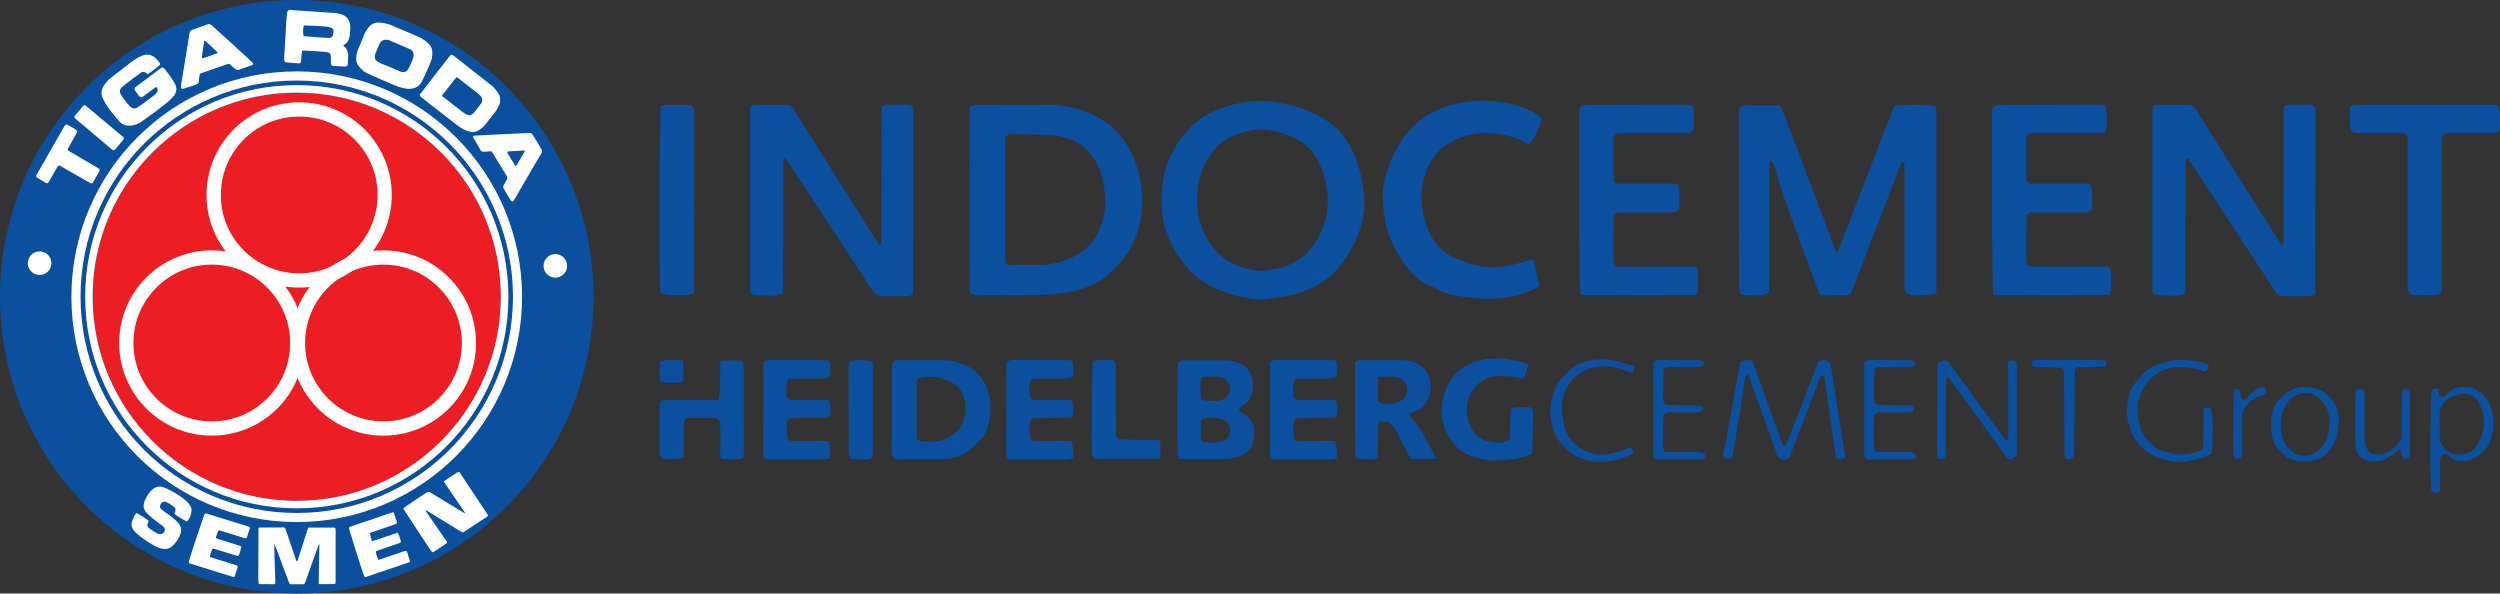 <svg xmlns="http://www.w3.org/2000/svg" viewBox="0 0 382.43 90.79"><rect x="0" y="0" width="382.43" height="90.79" fill="#333333" stroke="none"/><defs><style>.prefix__cls-1,.prefix__cls-3{fill:#fff;stroke-width:0}.prefix__cls-3{fill:#0b4f9f}</style></defs><g id="prefix__svg8"><g id="prefix__g1347"><path id="prefix__path1349" class="prefix__cls-3" d="M0 45.39C0 20.32 20.32 0 45.39 0s45.4 20.32 45.4 45.39-20.32 45.4-45.4 45.4S0 70.47 0 45.39"/></g><g id="prefix__g1351"><path id="prefix__path1353" class="prefix__cls-1" d="M4.26 40.26a1.799 1.799 0 113.598-.002 1.799 1.799 0 01-3.598.002"/></g><g id="prefix__g1355"><path id="prefix__path1357" class="prefix__cls-1" d="M83.15 40.67a1.799 1.799 0 113.598-.002 1.799 1.799 0 01-3.598.002"/></g><g id="prefix__g1359"><path id="prefix__path1361" d="M14.17 45.39c0-17.24 13.98-31.22 31.22-31.22s31.22 13.98 31.22 31.22-13.98 31.22-31.22 31.22-31.22-13.98-31.22-31.22" fill="#ed1d24" stroke-width="0"/></g><g id="prefix__g1363"><path id="prefix__path1365" class="prefix__cls-1" d="M10.92 45.39c0-19.04 15.43-34.47 34.47-34.47s34.47 15.43 34.47 34.47-15.43 34.47-34.47 34.47-34.47-15.43-34.47-34.47m1.4 0c0 18.27 14.81 33.08 33.08 33.08s33.07-14.81 33.07-33.08-14.81-33.07-33.08-33.07-33.07 14.81-33.07 33.07"/></g><g id="prefix__g1367"><path id="prefix__path1369" class="prefix__cls-1" d="M13.03 45.39c0-17.88 14.49-32.37 32.37-32.37s32.37 14.49 32.37 32.37S63.28 77.76 45.4 77.76 13.03 63.27 13.03 45.39m1.14 0c0 17.24 13.98 31.22 31.22 31.22s31.22-13.98 31.22-31.22-13.98-31.22-31.22-31.22-31.22 13.98-31.22 31.22"/></g><g id="prefix__g1371"><path id="prefix__path1373" class="prefix__cls-1" d="M31.59 29.82c0-7.83 6.34-14.17 14.17-14.17s14.17 6.34 14.17 14.17-6.34 14.17-14.17 14.17-14.17-6.34-14.17-14.17m2.19 0c0 6.62 5.37 11.99 11.99 11.99s11.99-5.37 11.99-11.99-5.37-11.99-11.99-11.99-11.99 5.37-11.99 11.99"/></g><g id="prefix__g1375"><path id="prefix__path1377" class="prefix__cls-1" d="M18.23 52.47c0-7.82 6.34-14.17 14.17-14.17s14.17 6.34 14.17 14.17-6.34 14.17-14.17 14.17-14.17-6.34-14.17-14.17m2.18 0c0 6.62 5.37 11.99 11.99 11.99s11.99-5.37 11.99-11.99-5.37-11.99-11.99-11.99-11.99 5.37-11.99 11.99"/></g><g id="prefix__g1379"><path id="prefix__path1381" class="prefix__cls-1" d="M44.48 52.47c0-7.82 6.34-14.17 14.17-14.17s14.17 6.34 14.17 14.17-6.34 14.17-14.17 14.17-14.17-6.34-14.17-14.17m2.19 0c0 6.62 5.37 11.99 11.99 11.99s11.99-5.37 11.99-11.99-5.37-11.99-11.99-11.99-11.99 5.37-11.99 11.99"/></g><g id="prefix__g1383"><path id="prefix__path1385" class="prefix__cls-1" d="M39.51 88.85c.02.29.06.46.14.5l2.15.02c.23.01.34-.06.32-.21 0 0-.21-5.97-.15-6.04l2.19 5.86s.13.4.3.4h1.87s.27 0 .34-.25l2.04-5.72s.09-.22.15-.11l-.11 5.77s-.02.29.07.29c0 0 2.22 0 2.4-.02 0 0 .14-.14.12-.28v-8.07s-.02-.29-.23-.28h-3.85s-.13-.02-.15.12l-1.59 4.92s-.05.23-.19.06l-1.66-4.91s-.09-.22-.27-.22l-3.69.02s-.16-.05-.17.24l-.03 7.88z"/></g><g id="prefix__g1387"><path id="prefix__path1389" class="prefix__cls-1" d="M55.75 88.16s.05.15.21.1l6.53-2.21s.26-.07.23-.18l-.44-1.42s-.06-.24-.33-.17l-3.97 1.34s-.08.04-.13-.03c0 0-.47-1.14-.34-1.28l3.61-1.25s.25-.04.2-.29c-.05-.25-.39-1.19-.45-1.24 0 0-.08-.04-.18 0l-3.43 1.16s-.32.14-.38 0c0 0-.41-1.11-.25-1.18l3.61-1.24s.57-.14.48-.37l-.46-1.42s-.07-.16-.24-.11l-6.51 2.22s-.15.05-.12.28c0 0 1.91 6.21 2.21 6.95l.14.36z"/></g><g id="prefix__g1391"><path id="prefix__path1393" class="prefix__cls-1" d="M66.09 84.43s.09.08.21.02l1.96-1.3s.19-.09.11-.27l-3.23-4.68s-.08-.21.07-.13l5.37 3.29s.16.13.36.02l3.56-2.34s.2-.15.15-.24l-4.35-6.55s-.09-.15-.3-.02c0 0-1.97 1.28-2.04 1.38 0 0-.08.03.03.22l3.04 4.45s.18.21.05.24l-5.2-3.15s-.27-.23-.61-.03c-.35.2-3.42 2.29-3.46 2.32-.04.03-.12.1-.09.2 2.77 4.24 4.22 6.43 4.36 6.57"/></g><g id="prefix__g1395"><path id="prefix__path1397" class="prefix__cls-1" d="M28.89 85.97s-.05.14.11.21l6.58 2.05s.25.1.29-.01l.48-1.41s.09-.23-.17-.33l-4-1.25s-.09-.02-.09-.1c0 0 .3-1.2.48-1.23l3.65 1.11s.22.12.33-.11c.11-.23.38-1.19.37-1.27 0 0-.04-.08-.14-.11l-3.45-1.08s-.34-.08-.31-.22c0 0 .32-1.14.49-1.1l3.65 1.12s.54.22.6-.02l.46-1.42s.04-.17-.13-.23l-6.57-2.03s-.15-.05-.26.16c0 0-2.11 6.15-2.29 6.92l-.1.37z"/></g><g id="prefix__g1399"><path id="prefix__path1401" class="prefix__cls-1" d="M20.7 78.66c.16-.15.09-.22.23-.15s1.43.81 1.75 1.11c0 0 .06.04.03.14-.03.09-.36.63 0 .96.35.33 1.43.92 1.43.92s.57.27.92-.2c.35-.47.05-.8-.12-.93-.17-.12-1.6-1.19-2.05-1.62-.46-.43-1.33-1.01-.7-2.42.63-1.41 1.52-2.12 2.33-2.04.82.08 2.37 1.04 2.94 1.41.57.37 1.84 1.32 1.84 2.11 0 .79-.35 1.5-.71 1.83 0 0-1.42-.71-1.91-1.21 0 0 .33-.62.07-.9s-1.27-.97-1.64-.94-.71.55-.62.91c.09.36 1.4 1.08 2.02 1.63.62.55 1.41 1.25 1.17 2.15-.23.89-.86 1.75-1.36 2.16-.5.41-.98.52-1.92.26s-3.03-1.8-3.34-2.1c-.31-.3-1.3-.99-.79-2.18 0 0 .29-.76.45-.91"/></g><g id="prefix__g1403"><path id="prefix__path1405" class="prefix__cls-1" d="M6.94 27.95s.33.24.5-.1L8.8 25.5s.13-.23.34-.16L13.81 28s.28.16.42-.12l.96-1.66s.18-.28-.12-.47l-4.47-2.61s-.35-.15-.19-.44l1.38-2.45s.12-.16-.14-.4l-1.31-.76s-.26-.16-.44.13l-4.22 7.37s-.29.4-.03.57l1.28.77z"/></g><g id="prefix__g1407"><path id="prefix__path1409" class="prefix__cls-1" d="M11.5 17.65s-.25.3-.04.44l5.73 4.84s.21.18.42-.05l1.24-1.5s.22-.23.02-.4l-5.6-4.69s-.25-.33-.52-.11l-1.25 1.47z"/></g><g id="prefix__g1411"><path id="prefix__path1413" class="prefix__cls-1" d="M28.02 13.57s-.19.02-.29-.04c-.09-.06-.01-.68-.01-.68s1.19-7.16 1.26-7.7c.07-.54.43-.58.43-.58s2.08-.76 2.4-.87.59.18.59.18 6.09 5.5 6.28 5.76c.19.25-.22.35-.22.35s-1.51.53-1.87.67-.63-.13-.63-.13-.45-.34-.68-.6c-.23-.26-.56-.09-.56-.09s-3.76 1.3-3.98 1.37c-.22.07-.25.54-.25.54s-.05.27-.07.66c-.01.39-.41.52-.41.52l-1.99.66zm3.22-7.33l-.35 2.32s-.06.38.12.36c.18-.02 2.17-.77 2.17-.77s.22-.09-.02-.26l-1.7-1.59-.22-.06"/></g><g id="prefix__g1415"><path id="prefix__path1417" class="prefix__cls-1" d="M20.59 13.71c.09.21.64.94.81 1.09 0 0 .15.18.39.04l2.07-1.54s.05.01.1.06.48.52-.31 1.16c-.79.64-2.52 1.9-2.7 1.95-.18.04-.5.36-1.11-.24-.61-.6-1.32-1.7-1.35-1.78-.03-.09-.42-.59.2-1.15.63-.56 2.8-2.16 2.98-2.26.18-.09.49-.04.65.11.16.14.27.23.49.07.22-.15 1.61-1.24 1.61-1.24s.19-.1-.02-.4c-.21-.3-.98-1.43-2.19-1.19S19.6 9.86 19.44 10c-.16.13-1.86 1.42-2.09 1.6-.23.17-2.11 1.49-1.78 2.97.33 1.48 2.49 3.73 2.69 4 .2.26 1.31 1.23 3.2.17l2.25-1.62 1.99-1.55s.99-.87 1.11-1.24c.12-.38.37-.79-.11-1.64-.48-.86-1.51-2.14-1.51-2.14s-.21-.39-.57-.14l-3.89 2.92s-.22.18-.13.39"/></g><g id="prefix__g1419"><path id="prefix__path1421" class="prefix__cls-1" d="M43.48 9.25v-.51l.18-2.96s.15-3.59.3-3.99c.15-.4.65-.25.65-.25l6.04.41s.84 0 1.64.26c.8.27 1.06.82 1.2 1.29.13.47.12.98 0 1.95-.11.97-.7 1.32-.8 1.38-.1.06-.33.09.08.39.4.29.5 1.16.5 1.16s-.02.93-.05 1.4c-.03.47-.51.4-.51.4l-1.61-.08c-.56-.03-.47-.4-.47-.4s-.01-.8-.02-.93c0-.12.08-.64-.48-.77-.56-.13-3.77-.27-3.77-.27-.18 0-.18.2-.18.2s-.1.96-.12 1.41c-.02.44-.47.35-.47.35s-1.67-.11-1.89-.17c-.22-.06-.2-.29-.2-.29m3.01-5.34s-.14.2-.15.76.1.88.1.88 3.49.32 4.03.25c.54-.06.51-.77.52-1.05 0-.29-.13-.48-.86-.62s-3.63-.22-3.63-.22"/></g><g id="prefix__g1423"><path id="prefix__path1425" class="prefix__cls-1" d="M54.78 7.56s.87-2.1.99-2.38c.13-.28.67-1.42 1.56-1.66s2.33.25 2.33.25S63.49 5.39 64 5.62c.51.23 1.56.85 1.94 1.57.38.72.09 1.87.09 1.87l-.41 1.07s-.94 2.08-1.07 2.32c-.13.23-.55 1.06-1.82 1.14-1.27.09-3.41-1-3.41-1-1.17-.44-3.35-1.49-3.35-1.49s-.4-.11-1.13-1.03c-.74-.93-.07-2.5-.07-2.5m4.76-1.42s-1-.33-1.4.44c-.4.77-.76 1.78-.76 1.78s-.16.53.19.9c.34.37 1.63.79 1.63.79l1.73.74s.97.58 1.43-.11c.47-.68.83-1.77.83-1.77s.36-1.05-.41-1.36l-3.24-1.41z"/></g><g id="prefix__g1427"><path id="prefix__path1429" class="prefix__cls-1" d="M64.33 14.34l.67-.88 1.88-2.45 1.97-2.5c.23-.32.58.03.58.03l1.63 1.29s3.9 3.08 4.16 3.27c.47.35.89 1 1.07 1.28.17.27.23.52.21 1.13-.02.61-.67 1.51-.67 1.51l-1.53 1.95s-.66.95-1.66 1.2c-1 .25-2.44-.83-2.44-.83l-.74-.54-1.75-1.37-1.63-1.26-1.73-1.37c-.28-.24-.03-.46-.03-.46m3.27.32c-.06.1.15.11.15.11s2.84 2.23 3.09 2.42c.25.18.58.38.9.44.32.06.74-.33.74-.33l1.17-1.52c.4-.7-.23-1.2-.23-1.2l-.64-.54-2.67-2.08c-.1-.1-.28-.12-.28-.12l-.28.31s-1.89 2.41-1.95 2.51"/></g><g id="prefix__g1431"><path id="prefix__path1433" class="prefix__cls-1" d="M72.33 20.98s-.05-.17.24-.22c.29-.05 8.15-.41 8.15-.41s.49-.13.77.25c.27.39 1.36 2.27 1.36 2.27s.18.29-.06.63-4.19 7.17-4.19 7.17-.12.25-.34.1c-.22-.15-1.23-1.97-1.23-1.97s-.16-.17.04-.54c.2-.36.46-.78.46-.78s.18-.18.04-.45c-.14-.27-.66-1.09-.66-1.09l-1.71-2.8-1.15.07s-.42.08-.56-.28l-1.14-1.96zm5.31 2.45c.15.24 1.13 1.85 1.13 1.85s.09.24.24.02 1.26-2.16 1.26-2.16.1-.14-.06-.13l-2.48.16s-.23.01-.09.26"/></g><g><g id="prefix__g1435"><path id="prefix__path1437" class="prefix__cls-3" d="M101.04 16.47s-.07-.38.71-.42h3.94s.42.13.52 1.06l-.04 27.5s.39.63-2.41.57c-2.8-.06-2.76-.45-2.76-.57 0 0-.1-4.75-.08-5.69.02-.93-.02-11.64-.02-11.64l.1-7.9.04-2.9z"/></g><g id="prefix__g1439"><path id="prefix__path1441" class="prefix__cls-3" d="M114.75 44.39s-.03.58.5.68c.54.1 3.21.34 4.14-.02 0 0 .31-.04.38-.36l.07-20.23s.12-.43.43-.12l13.02 19.83s.58 1.18 1.61 1.15h3.64s1.13-.02 1.13-.48l.05-27.97s-.07-.87-.72-.87l-3.44.02s-.72.07-.72.58l-.02 20.48s-.22.32-.24.54l-12.85-20.35s-.42-1.23-1.36-1.24h-4.99s-.54-.01-.63.71v27.63z"/></g><g id="prefix__g1443"><path id="prefix__path1445" class="prefix__cls-3" d="M148.32 16.53c.08-.5.94-.5.94-.5l11.98.02c13.63 1 13.49 13.83 13.49 14.7 0 5.01-2.22 9-5.82 11.75-3.61 2.74-9.7 2.6-9.7 2.6l-9.63.08c-1.42-.06-1.25-.66-1.25-.66s-.08-27.49 0-27.98m5.44 4.58v18.41s-.13 1.11.83.99l5.15.02c5.85-.72 8.97-3.83 9.34-9.34-.13-6.66-2.95-10.17-8.47-10.54l-5.92-.19c-.54.07-.85.29-.93.65"/></g><g id="prefix__g1447"><path id="prefix__path1449" class="prefix__cls-3" d="M258 16s.87-.02.96.29c.1.32.17 1.73.17 1.96s.18 2.06-.7 2.11h-10.37s-1.13-.08-1.23.61v6.02s-.18 1.08.7 1.11h8.53s.77-.2.83 1.08l-.02 2.32s.17.94-.89.99h-8.22s-.87-.11-.92.75l-.02 6.61s-.06.8.53.89c.59.09 6.34.05 6.34.05l5.38-.04s.66.01.69 1l.02 2.27s0 1.03-.41 1.08l-16.85.07s-.78-.05-.78-.32-.07-2.24-.07-2.24l-.08-6.87V17.09s-.18-.9.87-1.05l15.55-.04z"/></g><g id="prefix__g1451"><path id="prefix__path1453" class="prefix__cls-3" d="M321.15 16s.87-.02.96.29c.1.32.17 1.73.17 1.96s.18 2.06-.7 2.11h-10.37s-1.13-.08-1.23.61v6.02s-.18 1.08.7 1.11h8.53s.77-.2.83 1.08l-.02 2.32s.17.94-.89.99h-8.22s-.87-.11-.92.75l-.02 6.61s-.06.8.53.89c.59.09 6.34.05 6.34.05l5.38-.04s.66.01.69 1l.02 2.27s0 1.03-.41 1.08l-16.85.07s-.78-.05-.78-.32-.07-2.24-.07-2.24l-.08-6.87V17.09s-.18-.9.87-1.05l15.55-.04z"/></g><g id="prefix__g1455"><path id="prefix__path1457" class="prefix__cls-3" d="M329.25 44.39s-.03.58.5.68c.54.1 3.21.34 4.14-.02 0 0 .31-.04.38-.36l.07-20.23s.12-.43.43-.12l13.02 19.83s.58 1.18 1.61 1.15h3.64s1.13-.02 1.13-.48l.05-27.97s-.07-.87-.72-.87l-3.44.02s-.72.07-.72.58l-.02 20.48s-.22.32-.24.54l-12.85-20.35s-.42-1.23-1.36-1.24h-4.99s-.54-.01-.63.71v27.63z"/></g><g id="prefix__g1459"><path id="prefix__path1461" class="prefix__cls-3" d="M359.46 16.47s.01-.35.83-.45h21.22s.73 0 .83.5c.1.51.09 3.01.09 3.01s.15.63-.86.82h-7.09s-.89-.03-.99.84v22.76s.2 1-.75 1.15c-.95.16-3.73.01-3.73.01s-.65-.1-.71-1.05c-.06-.95-.01-22.82-.01-22.82s.12-.8-.85-.87-7-.01-7-.01-.83.04-.94-.81c-.11-.84-.04-3.1-.04-3.1"/></g><g id="prefix__g1463"><path id="prefix__path1465" class="prefix__cls-3" d="M266.01 43.97s.08 1.08.53 1.11c.45.02 1.79.1 1.79.1s1.41 0 1.82-.19c.41-.19.46-.27.48-1.13.02-.87.02-18.71.02-18.71s.07-1.42.77.15c0 0 .84 3.02 1.24 4.19.4 1.17 5.25 14.58 5.68 15.44 0 0-.01.25.22.25 0 0 3.96-.01 4.34-.11 0 0 .12-.06.24-.19l7.73-20.04s.27-.49.46.55v18.74s-.2 1.2 2.38 1.06c2.59-.15 2.5-.35 2.5-.53V16.81s.08-.57-.58-.65c-.66-.08-3.73-.13-3.73-.13l-2.13.18-8.33 21.48s-.36.95-.5 1.03c0 0-8.4-22.33-8.59-22.58 0 0-5.16-.15-6.07.11 0 0-.28.21-.29.64l.02 27.1z"/></g><g id="prefix__g1467"><path id="prefix__path1469" class="prefix__cls-3" d="M234.65 39.88c0 .2.81 3.61.81 3.61s.15.29-.16.4c0 0-3.68 2.31-9.46 1.73-5.77-.58-4.62-.92-7.68-2.21-3.05-1.3-5.7-6.79-6.06-8.69-.36-1.9-.99-4.45-.17-7.65s2.48-5.9 3.75-7.27c1.28-1.37 3.95-3.56 8.54-4.21 4.6-.65 7.87.58 7.87.58s3.66 1.2 3.73 2.05c0 0-1.01 3.06-1.64 3.47 0 0 .05.43-.45.29 0 0-5.2-3.2-10.95-.67-5.75 2.53-5.37 8.98-5.32 9.67.05.7.46 6.09 4.5 8.19 4.04 2.1 7.24 1.76 8.69 1.49 1.45-.26 3.54-.94 3.54-.94s.46-.02.46.18"/></g><g id="prefix__g1471"><path id="prefix__path1473" class="prefix__cls-3" d="M192.63 15.42s8.32.05 12.56 5.01c3.63 4.24 3.52 10.88 3.52 10.88s.1 4.43-3.52 9.1c-3.61 4.67-8.69 4.89-11 5.29s-7.08-.6-10.04-2.55c-2.96-1.95-4.79-4.98-5.87-8.09-1.08-3.1-.31-7.75-.31-7.75s.55-4.45 4.45-8.14c3.9-3.68 10.21-3.75 10.21-3.75m.11 4.38s-4.08.05-6.59 2.67c-2.52 2.62-2.87 5.79-2.87 5.79s-.5 3.31.2 5.51c.7 2.21 1.88 4.37 3.79 5.76s4.99 2.11 6.48 1.82 4.77-.45 7.11-3.77c2.33-3.32 2.27-6.47 2.27-6.47s.07-4.72-2.27-7.74c-2.74-3.53-8.11-3.56-8.11-3.56"/></g><g id="prefix__g1475"><path id="prefix__path1477" class="prefix__cls-3" d="M100.97 55.35s-.24 2.96.19 3.08c.43.12 2.89.31 3.3-.15 0 0 .31-2.82-.13-3.14-1.68-.15-2.8-.09-3.36.2"/></g><g id="prefix__g1479"><path id="prefix__path1481" class="prefix__cls-3" d="M110.17 55.3s.07 5.8-.29 5.9h-8.31s-.7.02-.65.87l-.02 7.24s.02.72.43.82c.41.1 2.78.27 3.28-.27v-5.39s.11-.49.75-.52h3.79s.85-.15.99.8c.13.94.02 4.79.02 4.79s.04.62.36.65c.32.04 1.38.12 1.88.1.5-.02 1.27-.13 1.32-.35.06-.22.07-1.8.07-1.8l-.02-11.8s-.05-1.18-.41-1.19c-.36 0-2.5-.07-2.96.06-.07 0-.15.04-.24.1"/></g><g id="prefix__g1483"><path id="prefix__path1485" class="prefix__cls-3" d="M116.77 55.46c.05.24 0 13.99 0 13.99s-.01.83.49.83h8.25s1.42-.04 1.49-.25c0 0 .06-2.48-.41-2.57l-5.13.02s-1.1.31-1.12-1.18c-.02-1.49-.14-2.32.91-2.32l4.99-.07s.85.28.82-1.15c-.02-1.42-.31-1.61-.61-1.58l-5.11.02s-.91.06-1.01-.76-.08-2.43.47-2.48 4.55-.07 4.55-.07 1.56.15 1.63-.53c.07-.68.13-2.18-.36-2.25-.49-.07-8.91-.05-8.91-.05s-1.01.15-.96.39"/></g><g id="prefix__g1487"><path id="prefix__path1489" class="prefix__cls-3" d="M129.93 55.51c.11-.12.19-.35.94-.41s2.61-.06 2.65.53v13.84s.07.8-.82.8l-2.43-.04s-.41-.43-.45-1.07l-.02-12.97s.02-.55.13-.67"/></g><g id="prefix__g1491"><path id="prefix__path1493" class="prefix__cls-3" d="M136.45 55.99s.04-.93.71-.89h7.57s2.93.18 4.78 1.99 1.99 4.66 1.99 4.66.25 3.66-1.45 5.49-3.06 2.93-5.95 2.97l-6.99.04s-.69-.14-.69-1l.04-13.24zm3.77 2.29v8.36c.15.58-.48.84 2 .94 2.48.1 3.95-1.42 4.31-1.77s1.73-2.16.98-4.89c-.75-2.74-3.87-3.29-5.52-3.29s-1.77.65-1.77.65"/></g><g id="prefix__g1495"><path id="prefix__path1497" class="prefix__cls-3" d="M153.93 55.46c.05.24 0 13.99 0 13.99s-.01.83.49.83h8.25s1.42-.04 1.49-.25c0 0 .06-2.48-.41-2.57l-5.13.02s-1.1.31-1.12-1.18c-.02-1.49-.14-2.32.91-2.32l4.99-.07s.85.28.82-1.15c-.02-1.42-.31-1.61-.61-1.58l-5.11.02s-.91.06-1.01-.76-.08-2.43.47-2.48 4.55-.07 4.55-.07 1.56.15 1.63-.53c.07-.68.13-2.18-.36-2.25-.49-.07-8.91-.05-8.91-.05s-1.01.15-.96.39"/></g><g id="prefix__g1499"><path id="prefix__path1501" class="prefix__cls-3" d="M194.27 55.46c.05.24 0 13.99 0 13.99s-.01.83.49.83h8.25s1.42-.04 1.49-.25c0 0 .06-2.48-.41-2.57l-5.13.02s-1.1.31-1.12-1.18c-.02-1.49-.14-2.32.91-2.32l4.99-.07s.85.28.82-1.15c-.02-1.42-.31-1.61-.61-1.58l-5.11.02s-.91.06-1.01-.76-.08-2.43.47-2.48 4.55-.07 4.55-.07 1.56.15 1.63-.53c.07-.68.13-2.18-.36-2.25-.49-.07-8.91-.05-8.91-.05s-1.01.15-.96.39"/></g><g id="prefix__g1503"><path id="prefix__path1505" class="prefix__cls-3" d="M167.14 55.63s0-.47.54-.52c.54-.05 2.29-.05 2.29-.05s.65-.08.71.85l.02 9.92s-.11 1.4.66 1.4l5.45.1s.58-.11.65.32c.07.43.05 1.67.05 1.67s.07.83-.29.83l-9.7.05s-.35.01-.45-.64l-.06-2.59.07-9.3.06-2.05z"/></g><g id="prefix__g1507"><path id="prefix__path1509" class="prefix__cls-3" d="M180.16 55.71s-.01-.6.9-.59h6.69s2.3.3 3 1.18c.7.88.92 1.88.89 2.51-.02.64.07 2.18-1.43 3.15-1.5.97-.01 1.27.12 1.35s1.6 1.18 1.55 2.65c-.05 1.47-.16 2.85-1.87 3.66-1.71.8-4.19.59-4.19.59h-5.43s-.18 0-.24-.71-.07-6.91-.07-6.91l.07-6.88zm4.09 1.93s-.58-.02-.61.96c-.03 1.11-.02 2.18.13 2.46.15.28 2 .32 2.36.28.36-.05 2-.27 2.03-1.82.04-1.55-1.53-2-2.41-1.95l-1.5.07zm-.54 6.68c.01.18-.02 2.73-.02 2.73s-.02.53.53.59c.55.06 2.4.26 3.31-.43.91-.7.68-1.81.45-2.22-.24-.41-.6-.95-1.96-1.02-1.36-.07-1.96.02-1.96.02s-.35.15-.34.32"/></g><g id="prefix__g1511"><path id="prefix__path1513" class="prefix__cls-3" d="M207.27 55.5s.29-.39.7-.39h6.49s2.26-.09 3.48 1.36c1.22 1.46.88 3.36.88 3.36s-.36 2.43-2.12 2.98l-.97.43s-.25.13-.02.4c.23.26 1.48 1.82 1.64 2.14.15.32 2.18 4 2.18 4s.23.43-.02.42h-3.4s-.35.12-.46-.29l-1.55-2.95s-1.03-2.54-2.12-2.5-1.06 0-1.11.3c0 0-.08 4.5-.11 4.77-.02.27.15.67-.45.66-.59-.01-2.73.2-2.97-.24l-.06-4.34V55.5zm3.59 2.18l-.07 3.43s.18.57.44.58c.27.01 1.27.15 1.81.07.54-.08 1.52-.47 1.8-.93.29-.46.52-.78.31-1.75s-1.35-1.49-2.2-1.49-2.1.08-2.1.08"/></g><g id="prefix__g1515"><path id="prefix__path1517" class="prefix__cls-3" d="M233.81 55.77s-.55 1.89-.71 2.09c0 0 .02.13-.44.04 0 0-3.75-.98-5.64.16-1.89 1.14-2.55 2.78-2.67 4.36-.12 1.59.77 4.6 3.44 5.13s3.15-.46 3.15-.46l.14-4.24s-.14-.41.6-.52 2.19-.05 2.19-.05.59.02.65.64l-.12 6.04s.02.43-.2.52c-.23.08-1.46.81-5.09.95-3.64.15-5.85-1.66-5.85-1.66s-2.94-2.41-2.72-6.07c.22-3.66 1.85-5.2 1.85-5.2s2.12-3.01 7.39-2.65c0 0 2.41.22 3.87.8l.16.11z"/></g><g id="prefix__g1519"><path id="prefix__path1521" class="prefix__cls-3" d="M249.65 57.09l.47-1.01s-3.08-1.14-5.12-1.11c-2.44.04-3.96.63-5.61 2.32-1.03 1.06-1.47 1.88-1.89 3.3-.47 1.6-.5 2.66-.1 4.28.39 1.55.84 2.46 1.97 3.59 1.05 1.05 1.86 1.48 3.28 1.89 1.25.36 1.94.4 3.33.22 1.4-.18 2.89-.78 2.89-.78s1.06-.31.95-.82c0 0-.24-.6-.5-.52 0 0-2.7 1.24-4.5 1.08-1.2-.1-1.92-.27-2.95-.9-2.02-1.25-2.71-3-2.89-5.37-.16-2.11.16-3.63 1.59-5.2 1.45-1.59 2.97-2.03 5.13-2.05 1.59 0 3.93 1.07 3.93 1.07"/></g><g id="prefix__g1523"><path id="prefix__path1525" class="prefix__cls-3" d="M252.92 55.69s-.02-.43.35-.53c.37-.1.67-.1.67-.1l6.33.05s.45.21.47.48c.02.28-.51.5-.77.52-.27.01-4.87.04-4.87.04s-.59-.04-.64.67l-.06 3.98s-.13 1.24.81 1.13l4.77.1s.54.05.57.5c.02.45-.76.55-.76.55h-4.57s-.62-.12-.76.71c-.15.83-.07 4.21-.07 4.21s.06 1.12.45 1.16c.4.03 5.19 0 5.19 0s.83.02.83.65-1.15.48-1.15.48h-6.2s-.6-.11-.6-.71l.01-13.89"/></g><g id="prefix__g1527"><path id="prefix__path1529" class="prefix__cls-3" d="M285.17 55.69s-.02-.43.35-.53c.37-.1.67-.1.67-.1l6.33.05s.45.21.47.48c.02.28-.51.5-.77.52-.27.01-4.87.04-4.87.04s-.59-.04-.64.67l-.06 3.98s-.13 1.24.81 1.13l4.77.1s.54.05.57.5c.02.45-.76.55-.76.55h-4.57s-.61-.12-.76.71c-.15.83-.07 4.21-.07 4.21s.06 1.12.46 1.16c.4.03 5.19 0 5.19 0s.83.02.83.65-1.15.48-1.15.48h-6.2s-.6-.11-.6-.71l.01-13.89"/></g><g id="prefix__g1531"><path id="prefix__path1533" class="prefix__cls-3" d="M263.58 69.85s.12.22.57.31c.44.1.75.05.89-.4s1.93-12 1.93-12 .28-.71.48-.43l4.37 12.2s.24.84 1.07.77c.83-.07.78-.19.84-.3l4.63-12.11s.22-.64.7-.35l1.76 12.27s.02.52.79.47c.77-.05.62-.54.62-.54l-2.16-13.83s-.15-.89-1.02-.84c-.87.05-.93.32-.99.52s-4.75 12.25-4.75 12.25-.3.54-.58.3l-4.61-12.83s.03-.24-.82-.22-1.06.23-1.09.37l-2.64 14.37z"/></g><g id="prefix__g1535"><path id="prefix__path1537" class="prefix__cls-3" d="M296.31 69.5s.04.72.3.71l.78-.02s.15.06.23-.22l.06-12.05s.34-.3.43-.18l8.86 12.25s.32.45.82.18c.49-.27.72-.46.72-.46V55.57s-.3-.77-1.32-.28l.02 11.56s-.11.82-.43.45l-8.79-11.99s-.31-.25-.6-.18-.95.34-1.03.55l-.04 13.8z"/></g><g id="prefix__g1539"><path id="prefix__path1541" class="prefix__cls-3" d="M311.42 55.09s-.63-.04-.64.57c-.01.6.87.49.87.49l3.5.08s.59.02.59.83l.07 12.49s.01.84.74.71c.72-.13.72-.55.75-.94.02-.38.06-12.41.06-12.41s.1-.69.5-.75l3.69-.05s.67.05.72-.49c.05-.54-.63-.55-.63-.55h-10.22z"/></g><g id="prefix__g1543"><path id="prefix__path1545" class="prefix__cls-3" d="M336.78 56.64s.63.34.85.02c0 0 .4-.67.14-.9-.26-.23-3.18-.95-5.2-.64-2.21.33-3.65.84-5.16 2.49-1.29 1.41-1.81 2.58-2 4.48-.11 1.18-.04 1.89.31 3.03.46 1.54.97 2.44 2.17 3.51 1.04.93 1.82 1.28 3.16 1.66 1.59.45 2.37.51 4.23.14 1.87-.37 2.85-.85 3.08-1.08 0 0 .15-3.62.12-4.62s-.25-2.34-.25-2.34l-1.15-.03-.02 5.78s0 .77-.88.99c-.88.21-2.51.59-4.05.24-1.37-.31-2.21-.64-3.22-1.62-1.21-1.17-1.62-2.23-1.84-3.9-.26-1.87-.03-3.15 1-4.73 1.02-1.56 2.06-2.29 3.85-2.82 1.83-.54 4.87.32 4.87.32"/></g><g id="prefix__g1547"><path id="prefix__path1549" class="prefix__cls-3" d="M341.61 69.2s.01.96.43.96.94.24.97-.99c.04-1.23-.01-5.88-.01-5.88s.18-.77.72-1.38c.54-.62 1.55-1.22 1.94-1.32.39-.11.87-.12.95-.42.08-.3.05-.8-.07-.82-.12-.02-.55-.15-1.06.06s-1.54 1.11-1.77 1.44c-.23.34-.7.43-.89-.03-.19-.47.07-1.2-.46-1.28h-.7l-.06 9.66z"/></g><g id="prefix__g1551"><path id="prefix__path1553" class="prefix__cls-3" d="M352.57 59.2h.28c1.86.06 3.16.79 4.17 2.36.8 1.25.83 2.26.71 3.74-.11 1.32-.59 2.4-1.08 3.21-.49.8-1.14 1.35-2.19 1.77-1.05.42-2.66.28-2.66.28s-1.82-.11-2.96-1.46c-1.15-1.35-1.37-2.25-1.42-3.85-.07-1.97.32-3.43 1.81-4.73 1.06-.93 1.95-1.27 3.36-1.32m.09.95s-1.34-.07-2.31.92-1.17 1.88-1.29 2.43c-.12.55-.22 1.41-.18 2.07.04.66.2 1.7.82 2.54.7.94 1.37 1.52 2.54 1.61 1.12.09 1.85-.32 2.67-1.08.8-.74 1.17-1.78 1.28-2.49.11-.71.53-2.88-.79-4.55s-2.74-1.45-2.74-1.45"/></g><g id="prefix__g1555"><path id="prefix__path1557" class="prefix__cls-3" d="M360.33 60.21s.04-.69.34-.71c.3-.02.73-.02.73-.02s.29.15.31.73v7.03s.19 2.05 1.3 2.25 2.07-.08 2.84-.7 1.5-1.39 1.53-1.95l.05-6.72s-.03-.66.62-.67c.65-.01.61 1.19.61 1.19l.02 8.63s.02 1.01-.62.97c-.64-.03-.72-1.03-.88-1.5 0 0 .02-.08-.14.04 0 0-1.99 1.64-3 1.75-1.01.12-1.89.05-2.53-.3-.64-.35-1.14-1.29-1.19-1.92-.05-.64 0-8.1 0-8.1"/></g><g id="prefix__g1559"><path id="prefix__path1561" class="prefix__cls-3" d="M372.56 59.48s.34-.02.43-.01-.09.83.26 1.12c.52.45 1.03-.36 1.58-.77.58-.43 1.21-.61 2.05-.64.98-.03 1.6.17 2.4.73 1.39.97 1.87 2.25 2.1 4 .15 1.1.05 1.65-.24 2.83-.3 1.22-.73 1.95-1.72 2.73-1.13.89-2.11 1.21-3.54 1.03-.93-.11-1.52-1.5-2.23-.89-.21.18-.31.33-.4.59l-.02 4.8c-.15.29-.43.43-.76.37a.694.694 0 01-.59-.66c-.06-1.68-.09-2.63-.11-4.31-.02-1.93.02-4.95.02-4.95l.13-5.4c.05-.7.63-.58.63-.58m.64 3.84c0 .83.04 4.03.04 4.03s.59 2.04 2.42 2.15c1.83.12 2.58-.6 2.84-.82.27-.22 1.16-1.65 1.38-2.87.17-.91.21-1.47-.02-2.36-.43-1.6-.89-3.16-2.82-3.18-1.92-.01-2.96 1.05-3.08 1.23-.12.18-.76.99-.76 1.82"/></g></g></g></svg>